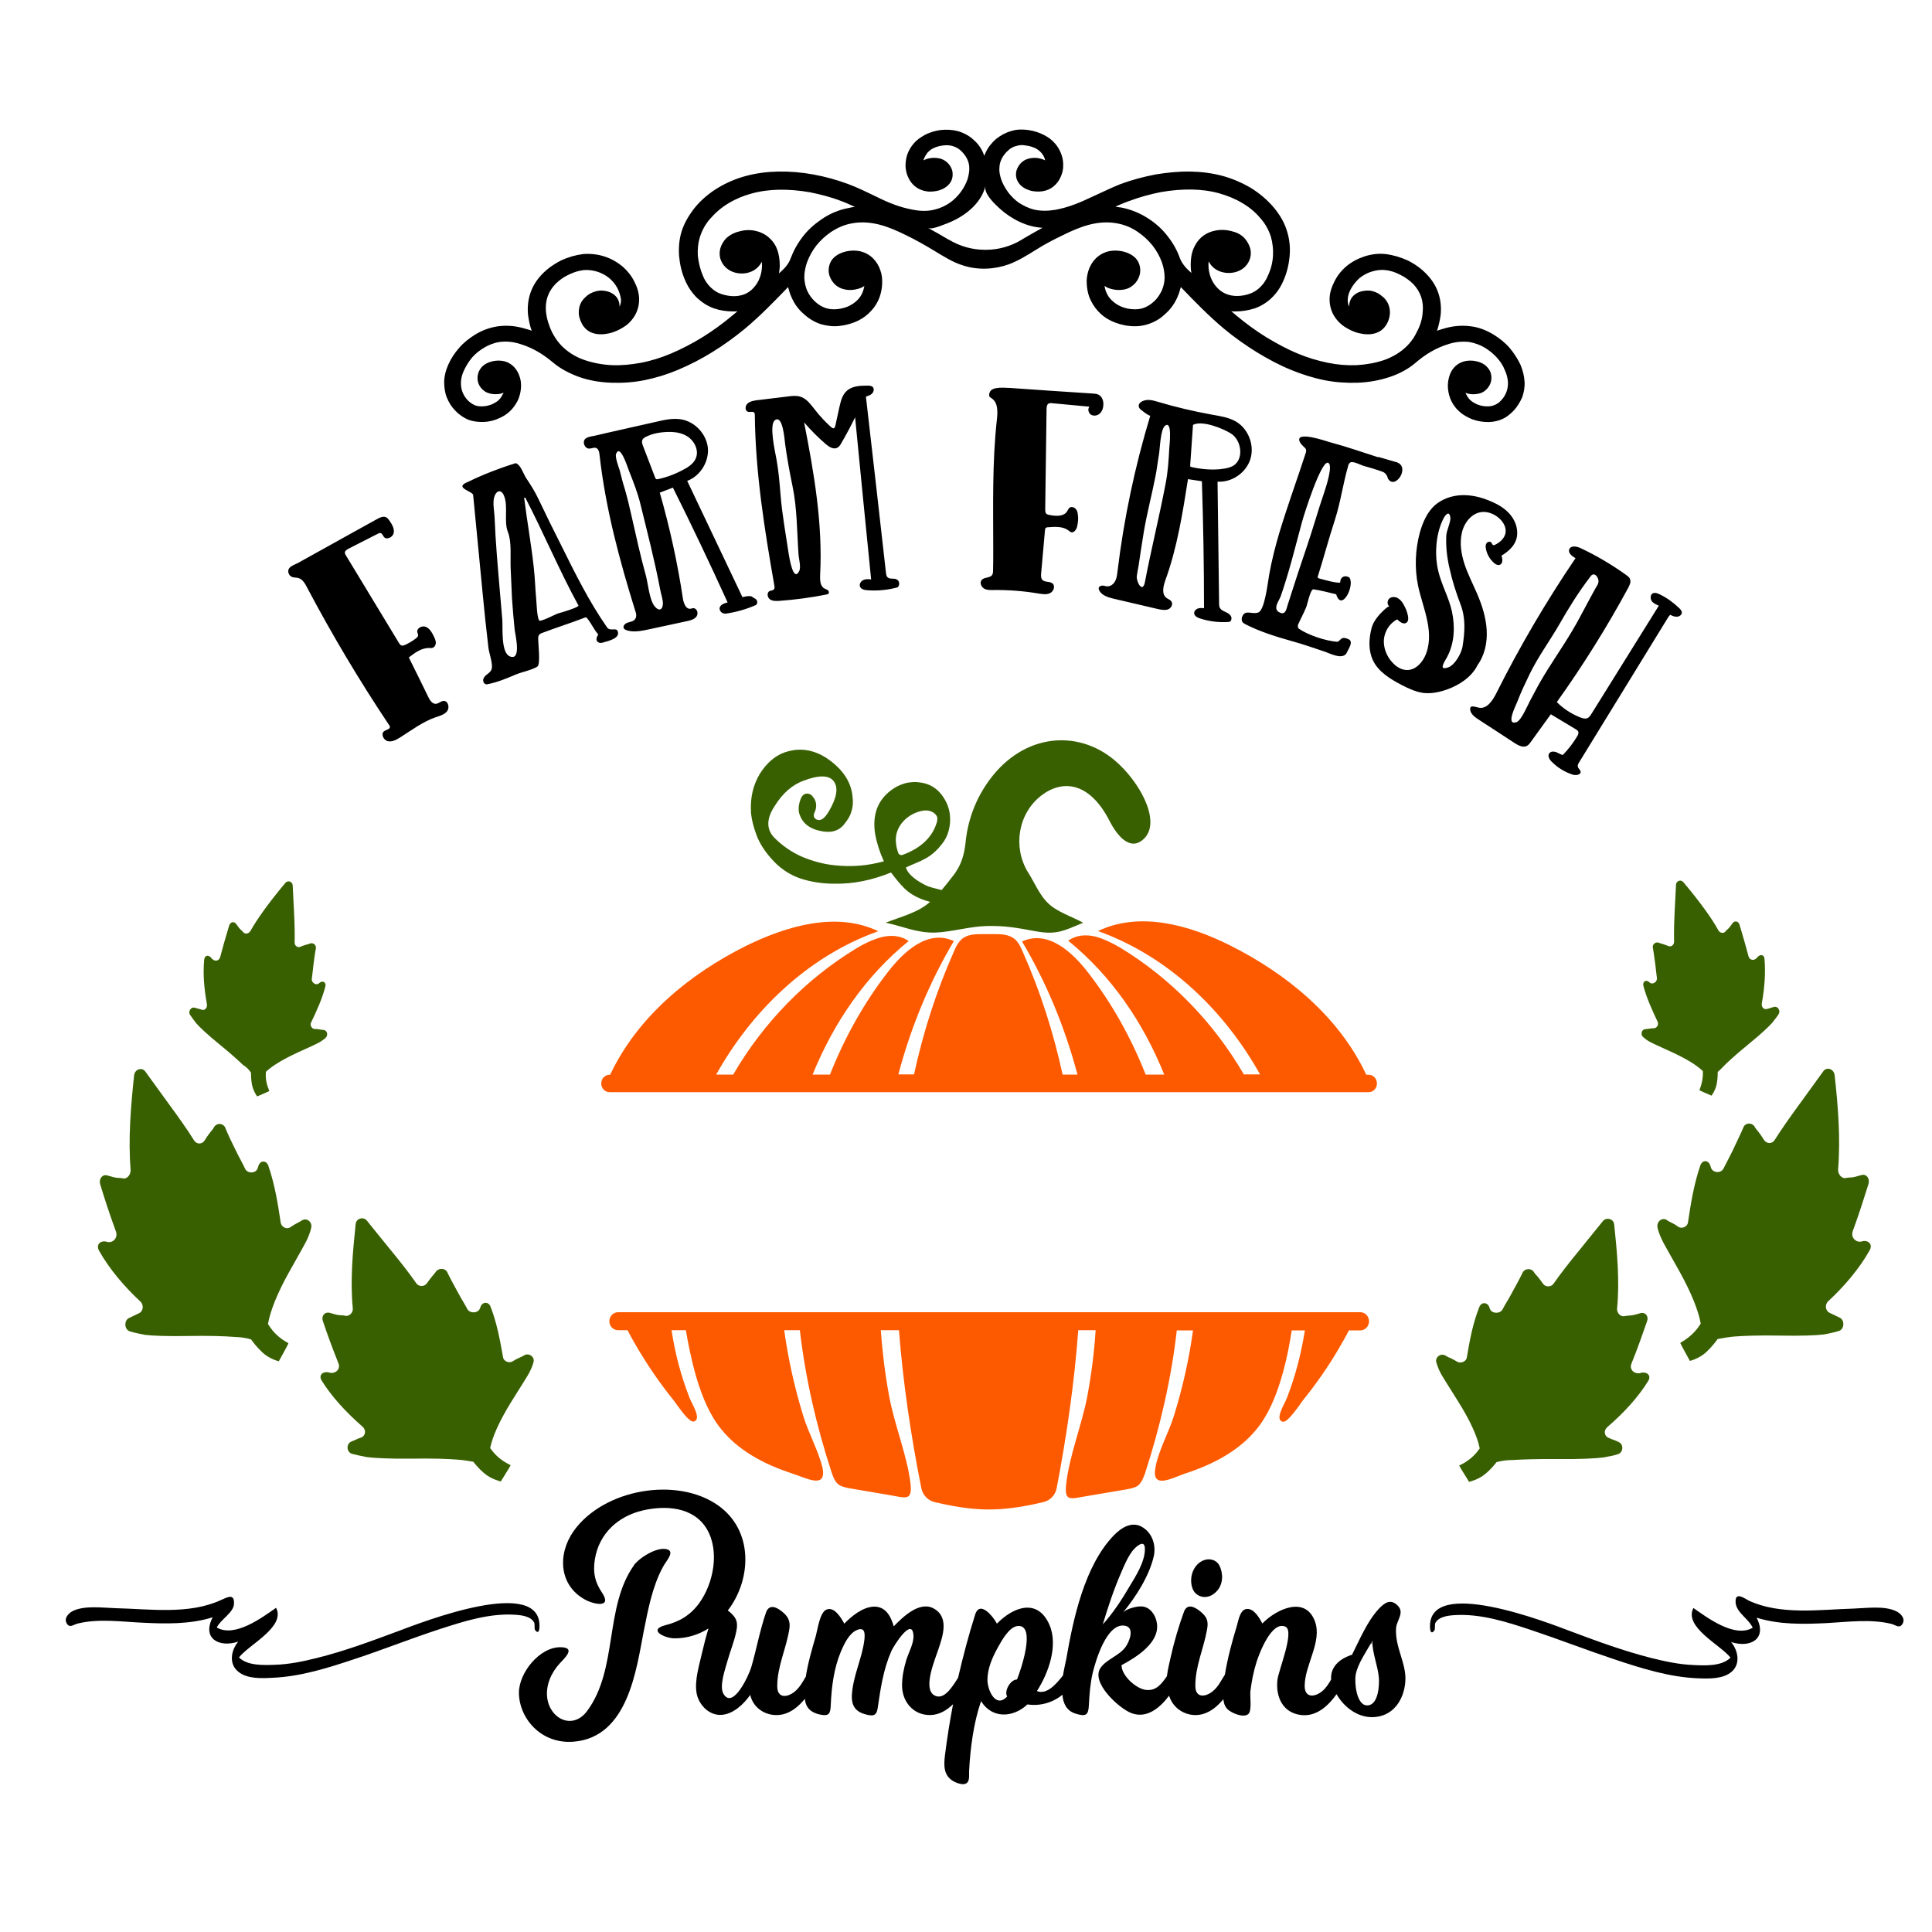 <?xml version="1.0" encoding="utf-8"?>
<!-- Generator: Adobe Illustrator 19.1.0, SVG Export Plug-In . SVG Version: 6.00 Build 0)  -->
<svg version="1.1" id="Layer_1" xmlns="http://www.w3.org/2000/svg" xmlns:xlink="http://www.w3.org/1999/xlink" x="0px" y="0px"
	 width="1000px" height="1000px" viewBox="0 0 1000 1000" style="enable-background:new 0 0 1000 1000;" xml:space="preserve">
<style type="text/css">
	.st0{fill:#386000;}
	.st1{fill:#FD5A00;}
</style>
<g>
	<path d="M149.9,297.7c-0.6-0.8-0.9-1.9-0.6-2.8c0.5-1.8,3.4-2.7,4.9-3.5c4.6-2.5,9.1-5.1,13.7-7.6c9.1-5.1,18.2-10.1,27.4-15.2
		c1.4-0.8,3-1.5,4.5-0.9c0.8,0.4,1.3,1.1,1.8,1.8c1.3,1.9,2.6,4.1,2.2,6.3s-3.6,3.9-5.1,2.1c-0.6-0.7-0.9-1.9-1.8-2
		c-0.4-0.1-0.8,0.1-1.2,0.3c-5.1,2.6-10.2,5.2-15.3,7.8c-0.9,0.5-1.9,1.1-1.9,2.1c0,0.5,0.3,0.9,0.5,1.3
		c9.2,15.1,18.3,30.3,27.5,45.4c0.3,0.5,0.7,1.1,1.3,1.3c0.6,0.2,1.3-0.1,1.9-0.3c1.9-0.9,3.8-2,5.5-3.3c0.5-0.4,1.1-0.9,1.2-1.5
		c0.1-0.6-0.3-1.2-0.4-1.8c-0.4-2.1,2.5-3.6,4.5-2.7s3.1,2.9,4,4.8c0.5,1,1,2.1,1.1,3.3c0,1.1-0.6,2.4-1.7,2.7
		c-0.5,0.2-1.1,0.1-1.7,0.1c-4-0.1-7.5,2.5-10.6,4.9c3.4,6.8,6.8,13.7,10.1,20.5c0.8,1.7,2.1,3.6,3.9,3.5c1.5-0.1,2.6-1.5,4.1-1.5
		c2.3,0,3.1,3.4,1.8,5.2c-1.3,1.8-3.7,2.5-5.9,3.2c-6.7,2.3-12.5,6.7-18.5,10.5c-2,1.2-4.2,2.5-6.5,1.9c-2.2-0.6-3.6-3.9-1.7-5.2
		c1.1-0.7,3.1-1,2.9-2.3c0-0.3-0.2-0.5-0.4-0.8c-15.3-22.9-29.5-46.7-42.4-71.1c-1.1-2.2-2.5-4.6-4.9-5.1c-1-0.2-2.1-0.1-3-0.5
		C150.7,298.4,150.2,298.1,149.9,297.7z M319.7,326.7c1.5,3.8-5.1,5.1-7.7,5.9c-0.5,0.2-1.3,0.2-1.8,0.1c-1.6-0.6-1.8-1.9-1-3.5
		c0.3-0.3,0.4-0.6,0.4-0.9c-2.2-2.4-3.5-5.7-5.8-8.4c-0.1-0.3-0.6-0.4-0.9-0.3c-7.5,2.9-15.2,5.3-22.8,8.2c-0.8,0.3-1.3,1-1.5,1.8
		c-0.3,2.3,1.5,14.7-0.6,15.5c-3.2,1.9-7.6,2.6-11.2,4.1c-4.9,2.1-9.5,4-14.7,5c-1.4,0.1-2.1-1.1-2-2.4c0.6-2.8,3.7-3,4.4-5.6
		c0.7-2.6-1.4-8.3-1.7-11c-1.1-9.1-2-18.1-2.9-27.2c-1.7-17.3-3.3-34.6-5-51.8c-0.3-2-10.4-3.8-2.6-6.8c7.7-3.8,16.1-7,24.3-9.6
		c0.3-0.1,0.6,0.1,1,0.2c2.1,1.3,3.4,5.4,4.7,7.4c2.4,3.6,4.7,7.2,6.5,11.1c3.8,8,7.7,15.9,11.7,23.8c7.2,14.5,14.4,29.1,23.7,42.4
		C315.7,327,318.9,324.6,319.7,326.7C319.9,327.4,319.4,326.1,319.7,326.7z M262.9,275.4c-2.3-5.8,0.4-13.6-2.2-19.2
		c-1.5-3.2-4-2.1-4.9,1.1c-0.9,3.1,0.1,7.5,0.2,10.6c0.5,13,1.7,26,2.8,39c0.4,4.6,0.8,9.3,1.2,13.9c0.3,4-0.8,16.9,3.8,18.9
		c6.3,2.7,2.9-11.1,2.6-13.7c-0.6-5.5-1-10.9-1.4-16.4c-0.3-5.3-0.4-10.6-0.7-15.9C264.1,288.2,264.9,280.5,262.9,275.4
		C262.4,274,263.4,276.7,262.9,275.4z M299.4,313.4c-10-18.3-17.9-37.3-27.5-55.8c-0.3,0-0.5,0-0.6,0.1c1.5,12.1,3.7,24.1,5,36.2
		c0.6,5.2,0.7,10.4,1.2,15.6c0.2,1.5,0.4,12.5,2.1,11.8c3.2-0.7,6.5-2.8,9.6-3.9C290.3,317.2,300,314.2,299.4,313.4
		C298.3,311.5,299.7,313.8,299.4,313.4z M390.9,309.9c0.9,0.5,1.3,1.6,0.9,2.5c-0.1,0.4-0.3,0.6-0.4,0.7c-5,2.2-10.2,3.7-15.6,4.5
		c-1.5,0.2-3-0.7-3.3-2.2c-0.4-2.1,2.1-3.1,4.1-3.6c-9.1-20-18.5-39.8-28.3-59.4c-4.1,1.6-2.6,1-6.8,2.6c5.2,18.1,9.2,36.4,12,55
		c0.4,2.3,1.5,5.3,3.8,5.1c0.9-0.1,1.7-0.7,2.7,0.1c1.2,0.9,1.3,2.7,0.5,3.9c-1.1,1.5-3.1,2-4.9,2.4c-6.5,1.4-13,2.8-19.5,4.2
		c-3.8,0.8-7.8,1.7-11.5,0.6c-0.6-0.2-1.3-0.5-1.7-1c-0.7-1.2,0.6-2.6,1.9-3c1.7-0.6,3.8-0.6,4.4-2.9c0.2-0.9,0.1-1.8-0.2-2.6
		c-8.3-26.6-15.6-53.7-18.7-81.5c-0.1-1.3-0.5-2.9-1.7-3.4c-1.1-0.5-2.4,0.3-3.6,0.3c-2.5,0-3.8-3.7-1.9-5.2c1.2-1,3.5-1.2,4.9-1.5
		c2-0.5,4-0.9,6-1.4c8.6-1.9,17.1-3.9,25.7-5.8c4.3-1,8.7-2,13.1-1.2c7.1,1.3,12.9,7.7,13.6,14.8c0.6,7.2-4,14.5-10.7,17l28.6,60.2
		c1.6-0.4,3.2-0.8,4.7-0.4C389.5,309.1,390.2,309.5,390.9,309.9z M331.5,261c-1.4-5.8-3.7-11.7-5.9-17.2c-0.9-2.3-4.6-14.2-6.7-8.9
		c-0.7,1.7,1.4,7,1.9,8.7c0.8,3.2,1.6,6.4,2.6,9.5c1.3,4.5,2.4,9.1,3.4,13.6c2.4,10.5,4.6,20.8,7.5,31.2c1.1,4,1.8,12.5,4.5,15.9
		c2.4,2.9,4.2,1.7,4.3-1.2c0.1-2.3-1-5.2-1.4-7.5C338.9,290.3,335.1,275.7,331.5,261C330.8,258,332.3,264.1,331.5,261z M355.3,242.2
		c-0.4,0.3-0.8,0.5-1.2,0.8c2.4-1.5,5-3.1,6.1-5.9c1.7-4.2-0.9-9.1-4.7-11.4s-8.6-2.4-13.1-1.9c-2.4,0.3-4.8,0.8-7,1.8
		c-2.6,1.1-3.8,2-2.7,4.9c2.1,5.6,4.3,11.1,6.4,16.7c0.1,0.3,0.3,0.7,0.6,0.8c0.3,0.1,0.6,0.1,0.9,0
		C345.8,246.9,350.7,244.9,355.3,242.2z M464.8,303.8c-0.1,0.1-0.1,0.1-0.2,0.2c-5.1,1.4-10.4,1.9-15.7,1.5c-1.5-0.1-3.3-0.5-3.8-2
		c-0.4-1.3,0.5-2.7,1.8-3.3s2.7-0.4,4-0.3c-2.8-28-5.6-55.9-8.3-83.9c-2.2,4.5-4.6,9-7.1,13.3c-0.6,1.1-1.3,2.2-2.5,2.6
		c-1.8,0.7-3.8-0.6-5.3-1.8c-4.1-3.5-8-7.4-11.5-11.5c5.1,26,9.7,52.4,8.3,78.9c-0.1,2.6-0.1,5.8,2.2,7.1c0.6,0.3,1.3,0.5,1.8,0.9
		c0.5,0.4,0.8,1.3,0.3,1.8c-0.2,0.2-0.6,0.3-0.9,0.4c-8.1,1.6-16.2,2.7-24.4,3.3c-1.7,0.1-3.6,0.2-5-0.8c-1.4-1-1.7-3.6-0.1-4.3
		c0.7-0.3,1.7-0.2,2.2-0.9c0.4-0.5,0.3-1.2,0.2-1.9c-5.1-29.1-9.8-58.5-10.1-88.1c0-0.5,0-1-0.3-1.4c-0.7-0.8-2-0.2-3-0.4
		c-2-0.4-1.7-3-0.7-4.1c1.5-1.6,4.3-1.9,6.4-2.1c4.9-0.6,9.9-1.2,14.8-1.8c2.1-0.3,4.3-0.5,6.3,0.1c3.4,1,5.5,4.2,7.7,6.9
		c2.5,3.2,5.3,6.2,8.3,8.9c0.4,0.3,0.8,0.6,1.2,0.6c0.6-0.1,0.9-0.9,1-1.5c0.7-3.2,1.4-6.4,2.1-9.6c0.7-3,1.4-6.1,3.7-8.2
		c2.7-2.6,6.9-2.8,10.6-2.8c1.1,0,2.3,0,3,0.8c0.8,0.9,0.4,2.4-0.4,3.3c-0.9,0.9-2.1,1.2-3.2,1.6c3.5,30.5,7,61,10.4,91.4
		c0.1,0.7,0.2,1.5,0.7,2c1.1,1.3,3.3,0.4,4.8,1.2C465.6,300.6,465.8,302.7,464.8,303.8z M410.2,251.6c-1.5-7.2-2.8-14.4-3.8-21.6
		c-0.3-2.3-1.2-15.6-5.3-12.5c-3.2,2.3,0.2,16.8,0.8,20.2c1.1,6.1,1.6,12.2,2.1,18.3c0.8,10.2,2.7,20.3,4.2,30.5
		c0.3,1.9,2.4,15.3,5.5,9c1-2-0.3-6.6-0.4-8.7C412.5,275.3,412.6,263,410.2,251.6C409,245.8,411.5,257.5,410.2,251.6z"/>
	<path d="M512,204.1c0.1-0.7,0.4-1.5,0.9-2c0.7-0.7,1.7-1,2.7-1.2c2.4-0.4,4.8-0.2,7.2-0.1c14.3,1,28.6,2,42.9,2.9
		c1,0.1,2,0.1,2.9,0.6c1.8,0.9,2.6,3.1,2.5,5.1c0,1.7-0.6,3.4-1.7,4.5c-1.2,1.2-3.1,1.6-4.6,0.8c-1.4-0.8-2-3-0.9-4.2
		c-6.4-0.6-12.8-1.2-19.3-1.8c-0.7-0.1-1.5-0.1-2,0.3c-0.8,0.5-0.8,1.6-0.9,2.5c-0.2,17.4-0.5,34.7-0.7,52.1c0,0.7,0,1.5,0.4,2.1
		c0.5,0.6,1.3,0.8,2.1,0.9c3.1,0.6,7.1,0.8,8.8-1.9c0.4-0.6,0.7-1.4,1.3-1.9c0.9-0.7,2.3-0.3,3.1,0.5s1.1,2,1.2,3.1
		c0.3,2.1,0.1,4.1-0.4,6.2c-0.4,1.5-1.5,3.2-3,2.9c-0.5-0.1-0.9-0.5-1.4-0.9c-2.9-2.2-6.9-2-10.6-1.7c-0.5,0-1.1,0.1-1.4,0.6
		c-0.1,0.2-0.2,0.5-0.2,0.7c-0.7,7.5-1.3,15-2,22.5c-0.1,1.2-0.2,2.6,0.7,3.5c1.3,1.3,3.8,0.6,5.2,1.8c1.5,1.3,0.6,4.1-1.3,5
		c-1.8,0.9-4,0.5-6,0.2c-7.7-1.3-15.4-1.9-23.2-1.8c-1.7,0-3.6,0.1-5-0.8c-1.5-0.9-2.3-3.1-1.2-4.4c1.4-1.6,4.4-0.9,5.5-2.7
		c0.3-0.6,0.4-1.3,0.4-1.9c0.1-3.6,0.1-7.3,0.1-10.9c0-22.6-0.6-45.2,1.9-67.7c0.4-3.8,0.6-8.3-2.4-10.6c-0.5-0.4-1.1-0.7-1.6-1.2
		C512.1,205,512,204.5,512,204.1z M637.2,321.1c0,0-0.5,0.7-0.9,0.8c-5.1,0.4-10.3-0.2-15.2-1.8c-1.3-0.4-2.8-1.2-3-2.6
		c-0.1-1.1,0.8-2.1,1.8-2.5c1-0.4,2.2-0.3,3.3-0.2c0-21.9-0.4-43.8-1.1-65.7c-2.4-0.4-4.8-0.7-7.2-1.1c-2.8,17.7-5.6,35.5-11.7,52.3
		c-1.1,3.1-2.1,7.2,0.6,9.2c0.8,0.6,1.9,0.9,2.5,1.8c1,1.4-0.1,3.5-1.7,4.1s-3.4,0.2-5-0.1c-7.6-1.8-15.1-3.5-22.7-5.3
		c-3-0.7-6.4-1.6-7.9-4.3c-0.2-0.4-0.4-0.9-0.3-1.4c0.2-0.8,1.1-1.2,2-1.2c0.8,0,1.6,0.4,2.5,0.4c1.7,0,3.2-1.2,4-2.7
		c0.8-1.5,1-3.3,1.2-4.9c3.3-27.4,9-54.4,17-80.8c-0.2,0.6-5.3-3.1-5.7-3.9c-1.3-2.7,2-4.1,4.3-4.2c1.8-0.1,3.6,0.5,5.4,1
		c9.1,2.7,18.4,4.9,27.8,6.6c4.4,0.8,8.9,1.4,12.7,3.7c6.3,3.8,9.5,12.2,7.3,19.3s-9.6,12.2-17,11.7c0.3,21,0.5,41.9,0.8,62.9
		c0,0.8,0,1.7,0.4,2.4c0.8,1.5,2.6,1.9,4,2.7C636.8,318.1,637.9,319.4,637.2,321.1z M603.4,249.9c1.1-5.7,1.5-11.8,1.8-17.6
		c0.1-2,1.7-14.7-2.1-12c-2.5,1.8-2.7,11.9-3.2,14.8c-0.7,4-1.1,7.9-1.9,11.8c-1.9,9.6-4.4,19-6,28.6c-1,5.8-1.8,11.7-2.7,17.5
		c-0.3,1.7-0.7,3.5-0.9,5.2c-0.3,2.8,2.8,8.8,4.1,3.6C595.8,284.5,600.1,267.3,603.4,249.9C604,246.9,602.8,253,603.4,249.9z
		 M632.9,242.7c2-0.4,2.6-0.4,4.1-1c7.3-2.7,5.9-13.9,0-17.4c-4-2.5-14.7-6.9-19.5-4.4c-0.6,7.6-0.9,13.9-1.5,21.4
		c0.3,0.2,0.4,0.4,0.5,0.4C621.8,242.9,627.4,243.4,632.9,242.7C634.9,242.3,627.4,243.4,632.9,242.7z M697.6,336.8
		c-0.3,0.5-0.5,1.1-0.9,1.7c-2.5,2.8-8.1-0.2-11-1.2c-5.7-1.9-11.3-3.9-17.2-5.5c-8.2-2.3-16.5-4.9-24.1-8.8
		c-1.4-0.8-1.9-1.5-1.6-3.4c1.5-4.6,5.2-1.3,8.5-2.6c3.4-1.2,5-16.3,5.6-19.4c1.3-7.4,3.2-14.8,5.3-21.9
		c4.2-13.9,9.2-27.6,13.7-41.4c0.5-2-0.1-2-1.6-3.6c-0.4-0.3-1.1-1.3-1.4-1.7c-3.4-6.6,13.7-0.6,15.5-0.1c8.3,2.2,16.6,5.1,24.7,7.7
		c0.2-0.1,0.5,0,0.6,0c2.8,0.8,5.5,1.6,8.3,2.4c9,1.8-0.1,15.4-3.7,8.5c0-0.3-0.2-0.7-0.3-1c-0.8-1.5-1.5-2-2.6-2.4
		c-3.3-1.2-6.6-2.1-10-3.1c-1.5-0.5-4.8-2.3-6.4-1.7c0,0-1.2,0.8-1.2,1.9c-2.7,9.3-3.9,18.7-6.9,28c-3.2,9.8-5.8,19.7-8.9,29.5
		c-0.1,0.3,0.4,0.6,0.7,0.7c3.4,0.8,7.4,2.2,10.9,2.2c0.1-0.4,0.2-0.7,0.2-1.2c0.6-2.4,3.1-2.6,4.7-1.4c2.8,4.2-4.1,17.9-6.9,8.6
		c-3.8-0.9-7.8-2-11.9-2.6c-1.6,0.5-3,7.9-3.7,9.5c-1.3,3.1-2.9,6-4.2,9c0.3-0.5-0.6,0.9,0.6,2c4.9,3.3,13.9,6.3,19.9,6.7
		c1.4-0.6,1.9-2.5,4.1-1.9c0.7,0.2,1.3,0.3,2.2,0.9C699.9,332.6,698.8,334.5,697.6,336.8C697.3,337.3,698.8,334.5,697.6,336.8z
		 M687.7,239.7c-3.4-3.1-13,27.3-13.9,30.9c-3.4,12.6-6.6,25.7-10.9,38c-0.9,2.5-4.5,6.7-0.4,8.5c2.9,1.3,3.3-1.8,4-4
		c1.7-5.3,3.4-10.6,5.1-15.8c3-9.1,6.2-18.2,9-27.4c1.5-5.1,3.2-10.2,4.9-15.3C686.5,251.6,689.8,241.3,687.7,239.7z M764.5,344.8
		c-3.1,5.8-9.1,9.7-15.3,12c-3.9,1.4-8.1,2.3-12.2,1.9c-4.1-0.5-7.9-2.3-11.6-4.2c-5.9-3.1-12-6.8-14.8-12.8
		c-2.4-5.1-2.1-11.1-0.7-16.5c0.6-2.4,2-4.6,3.6-6.5c0.5-0.7,4.9-5.3,5.7-4.8c-1.3-0.8-1.3-3-0.1-4.1c1.2-1,3.1-1,4.4-0.2
		c1.4,0.8,2.4,2.1,3.1,3.5c1,1.7,1.7,3.5,2.1,5.4c0.3,1.3,0.4,3-0.7,3.8c-1.5,1.1-3.5-0.4-4.8-1.7c-3.9,1.9-6.5,6.1-6.9,10.4
		c-0.3,4.3,1.4,8.7,4.4,11.9c1.9,2.1,4.6,3.9,7.5,3.9c4,0.1,7.3-3.1,9.1-6.6c2.9-5.7,2.8-12.4,1.5-18.6c-1.2-6.2-3.5-12.2-4.8-18.4
		c-1.9-9.2-1.5-18.9,1-27.9c1.5-5.1,3.7-10.2,7.7-13.8c3.8-3.3,8.8-5,13.8-5.2c5-0.2,10,1,14.7,3c4.2,1.7,8.3,4.1,11,7.7
		c2.8,3.6,4,8.6,2.4,12.8c-1.3,3.4-4.3,5.9-7.4,7.8c0.5,1.7,0.8,4-0.8,4.7c-1.1,0.5-2.3-0.2-3.2-1c-2.1-1.9-3.6-4.5-4.1-7.3
		c-0.2-1-0.2-2,0.3-2.8c0.5-0.8,1.9-1.1,2.5-0.4c0.3,0.4,0.4,1,0.9,1.3c0.4,0.2,0.8,0,1.2-0.2c2.6-1.3,4.9-3.5,5.3-6.3
		c0.4-3.1-1.6-6-4-7.9c-2.3-1.8-5.2-2.9-8.1-2.7c-5.3,0.4-9.3,5.4-10.5,10.6c-1.3,5.4-0.4,11.1,1.3,16.3s4.3,10.2,6.5,15.3
		c2.6,6,4.6,12.3,5,18.8s-1,13.2-4.9,18.5C764.7,344.4,764.6,344.6,764.5,344.8z M757,334.7c1.2-7.5,1.7-14.7-1-21.8
		c-2.3-6-4.3-12.2-5.7-18.6c-1.3-5.5-2-11.3-1.7-17c0.1-2.8,2.4-7.1,2.1-9.5c-0.6-4-2.9-1.1-4.1,1.7c-3.5,7.6-4.1,17.8-2.2,25.9
		c1.7,7.3,5.5,13.8,7.1,21c1.7,7.9,1.4,16.4-2.5,23.7c-1.4,2.6-4.7,7.2,0.7,5.3C753.1,344.1,756.4,338.2,757,334.7
		C757.9,329.2,756.1,340.3,757,334.7z M863.2,319.9c-15.3,24.9-30.5,49.7-45.8,74.6c-0.5,0.7-0.9,1.6-0.7,2.4
		c0.2,0.9,1.2,1.5,1.4,2.4c0.3,1.8-2.5,2.2-4.2,1.6c-4-1.3-7.6-3.5-10.6-6.5c-1.3-1.2-2.5-3.2-1.3-4.6c0.8-1,2.3-0.9,3.5-0.5
		c1.2,0.5,2.2,1.2,3.4,1.5c2.8-2.9,5.3-6.1,7.4-9.6c0.5-0.8,0.9-1.7,0.6-2.5c-0.2-0.6-0.8-0.9-1.4-1.3c-4.3-2.6-8.5-5.1-12.8-7.7
		c-3.4,4.7-6.8,9.4-10.2,14.1c-0.7,1-1.4,2-2.5,2.4c-1.9,0.8-4.1-0.4-5.9-1.5c-6.2-4.1-12.4-8.1-18.7-12.2c-1.7-1.1-4-2.7-4.4-4.9
		c-0.5-3.2,2.6-1.6,4.5-1.3c4.1,0.8,7-3.6,8.9-7.3c12.1-24.2,25.9-47.7,41.1-70.1c-1.9-1-4.1-2.8-3.2-4.7c0.9-2,3.8-1.4,5.8-0.5
		c8.3,3.9,16.2,8.6,23.6,13.9c0.8,0.6,1.7,1.2,2,2.2c0.6,1.4-0.2,3-0.9,4.4c-11.1,20.5-23.5,40.3-37,59.2c3.5,3.5,7.7,6.2,12.3,8
		c1.1,0.4,2.5,0.8,3.6,0.3c0.8-0.4,1.4-1.2,1.9-2c11.7-18.7,23.3-37.5,35-56.2c-1.3-0.6-2.8-1.2-3.6-2.3s-0.9-3.1,0.2-3.9
		c1.1-0.8,2.7-0.3,4,0.4c3.7,1.8,7.1,4.3,10.1,7.2c0.5,0.5,1.1,1.2,1.2,1.9c0.2,1.3-1.1,2.3-2.4,2.4s-2.5-0.4-3.6-1
		C863.9,318.8,863.5,319.4,863.2,319.9z M813.6,326.8c3.2-5.3,6-10.9,9-16.4c1-1.8,2-3.7,3-5.5c1-1.8,2.4-3.3,1.5-5.5
		c-1-2.4-2.8-2.9-4.1-0.7c-5.9,7.7-11,15.9-15.8,24.3c-5,8.7-11.1,16.9-15.5,26c-2.2,4.6-4.5,9.3-6.3,14.1
		c-0.7,1.9-6.3,12.6-0.5,10.7c2.7-0.9,6.2-9.8,7.6-12.1c1.6-2.9,3-5.8,4.7-8.7C802.3,344.1,808.3,335.7,813.6,326.8
		C814.6,325.2,812.7,328.3,813.6,326.8z"/>
	<path class="st0" d="M576.9,393.5c-19.3-16.2-47.1-13.7-64.6,10c-7.5,10.1-11.5,21.4-12.6,33.2c-0.6,5.1-1.9,10.1-4.9,14.5
		c-0.4,0.8-0.9,1.3-1.5,2.1c-1.9,2.5-3.9,5-5.9,7.4c-3.2-0.8-6.6-1.7-7-1.9c-3.8-1.7-10.3-5.4-11.5-9.8c7.1-3.4,12.8-4.3,19-12.6
		c4.3-5.6,5.1-14.3,2.1-20.7c-3-6.4-7.7-10-13.9-10.7c-2.3-0.4-4.3-0.2-6.8,0.2c-2.3,0.6-4.7,1.5-6.9,3c-7.9,5.3-11.1,13.1-9.4,23.7
		c0.9,4.7,2.4,9.4,4.5,13.9c-8.3,2.3-16.5,3-25.2,2.1c-6-0.6-11.6-2.1-17.3-4.5c-5.4-2.4-10.3-5.8-14.5-10.1
		c-3.9-4.3-3.8-9.8,0.6-16.3c4.1-6.6,9.2-10.9,15-13c8.1-3,13.3-2.8,15.6,0.6c2.3,3.4,1.3,8.5-2.6,15.2c-2.4,4.1-4.5,5.4-6.6,4.3
		c-1.3-0.8-1.7-1.9-0.8-3.8c1.1-2.4,1.1-5.4-0.8-7.7c-0.2-0.2-0.4-0.4-0.4-0.6c-1-1-2.1-1.4-3.3-1.2c-1.1,0.2-1.9,1-2.4,1.9
		c-0.7,1.5-1.1,3-1.3,4.3c-0.2,1.7-0.2,3.2,0.4,4.7c1.5,4.3,4.9,7.1,10.3,8.3c5.4,1.3,9.6,0.4,12.6-3.2c1.9-2.3,3.4-4.7,3.9-6.9
		c0.8-2.4,0.9-4.9,0.6-7.3c-0.6-7.3-4.5-13.7-12-19.2c-5.3-3.9-11.1-5.8-17.1-5.3c-1.9,0.2-3.9,0.6-6,1.3
		c-4.9,1.7-9.3,5.4-12.9,11.1c-3.4,5.6-5,12.2-4.6,19.5v0.8c0.4,3.8,1.4,7.5,2.9,11.5c1.5,4.1,4.2,8.3,7.7,12.2
		c4.1,4.7,9,8.1,14.7,10.1c5.6,1.9,11.7,2.8,17.9,2.8c10,0.2,19.7-1.9,29.3-5.8c2.1,2.8,4.3,5.6,6.8,8.1c3.2,3.2,7.7,5.6,13.4,7.1
		c-6.2,5.6-15.2,7.7-23,10.8c8.6,1.7,16,5.4,25.9,5.1c8.5-0.4,17.8-3.2,26.5-3.4c9.4-0.2,15.4,0.9,24.6,2.6
		c11.1,2.1,14.6,0.2,25.2-4.3c-5.4-3-13.5-5.6-18-10c-4.3-3.9-7.1-10.7-10.3-15.8c-0.2-0.2-0.2-0.4-0.4-0.6c-7.7-13-4.9-30,6.9-39.3
		c10.9-8.5,25-7.5,35.5,13c4.5,8.8,11.5,16.2,18.4,8.6C600.8,424.3,589.5,404.1,576.9,393.5z M467.1,442.5c-0.9,0.3-1.9-0.2-2.2-1.1
		c-0.5-1.5-1.1-3.4-1.2-5.8c-0.6-8.1,6.4-14.8,14.1-16c2.3-0.4,4.7,0.2,6.2,1.7c0.6,0.6,0.9,1.1,1.1,1.7c0.2,0.9,0,1.9-0.2,2.6
		C482.4,434.3,475.2,439.6,467.1,442.5z"/>
	<path class="st0" d="M236.8,755.5c-5-0.4-13-0.7-24.1-0.5c-11.1,0.1-18.7-0.3-22.8-0.8c-3-0.6-5.5-1.1-7.7-1.7
		c-2.9-0.9-3.1-5.2-0.4-6.3c0.8-0.4,1.7-0.7,2.5-1.1c0.8-0.4,1.6-0.7,2.5-1c2.4-0.8,2.9-3.8,0.9-5.6c-8.8-7.7-16-15.6-21.2-23.9
		c-1.8-2.9,0.7-5,3.9-4.2c0.1,0,0.1,0,0.2,0.1c3,0.7,5.8-1.8,4.6-4.8c-3.3-8.2-6.1-16-8.1-22c-0.9-2.7,1.1-4.8,3.5-4.2
		c1.3,0.4,1.9,0.5,3.2,0.9c1.7,0.5,3.6,0.3,4.8,0.6c2.2,0.6,4.3-1.7,4-3.9c-1.4-14.4,0-29.2,1.5-43.6c0.3-2.9,4-3.9,5.8-1.7
		c3,3.7,7.3,9.1,12.3,15.2c5.1,6.2,9.8,12.2,13.4,17.4c1.4,1.7,4,1.6,5.3-0.1c0.8-1.1,1.7-2.4,2.8-3.7c0.7-0.8,1.5-1.7,2.1-2.6
		c1.6-1.9,4.8-1.5,5.7,0.5c1.5,3.2,3.6,6.9,5.7,10.8c1.6,3,3.4,5.8,4.6,8.1c1.2,2.6,5.9,2.5,6.7-0.4c0-0.1,0-0.1,0.1-0.2
		c0.8-3.1,4.2-3.3,5.3-0.5c3.3,8.5,4.9,17.3,6.5,26.3c0.3,2,3.2,3.2,5,2c0.9-0.6,1.8-1.1,2.9-1.6c1.1-0.5,2.3-1,3.2-1.6
		c2.3-1.2,5.2,0.8,4.7,3.4c-0.3,1.4-1,3.2-1.9,5c-1.3,2.7-4.7,7.7-9.5,15.5c-6.2,10-9.9,18.2-11.1,24.2c0.2,0.2,0.4,0.5,0.6,0.8
		c2.3,3.2,5.4,5.7,8.9,7.5c0.5,0.2,0.8,0.5,1.1,0.6c-0.2,0.6-5.1,8.4-5.1,8.4s-4.9-1.1-8.5-4.2c-3-2.5-5.2-5.3-5.7-6
		C242.6,756.2,239.8,755.7,236.8,755.5z M130,693.3c0.5,0.8,2.8,3.9,5.8,6.7c3.6,3.4,8.5,4.6,8.5,4.6s4.8-8.6,5-9.3
		c-0.2-0.2-0.6-0.4-1.1-0.7c-3.5-2-6.6-4.8-8.9-8.4c-0.2-0.3-0.4-0.6-0.6-0.9c1.2-6.8,4.8-15.9,11-27c4.8-8.7,8.2-14.3,9.5-17.3
		c0.9-2,1.6-4.1,1.9-5.6c0.6-2.9-2.3-5.2-4.7-3.8c-0.9,0.6-2,1.2-3.2,1.8c-1.1,0.6-2,1.2-2.9,1.8c-1.8,1.3-4.6,0-5-2.3
		c-1.5-10.1-3.1-19.9-6.4-29.5c-1.1-3.1-4.5-2.9-5.3,0.6c0,0.1,0,0.2-0.1,0.3c-0.7,3.2-5.5,3.4-6.7,0.5c-1.2-2.6-3-5.7-4.6-9
		c-2.1-4.3-4.2-8.5-5.6-12.1c-1-2.3-4.1-2.7-5.7-0.5c-0.5,1-1.3,2-2.1,2.9c-1.1,1.4-2.1,2.9-2.9,4.2c-1.3,2-3.9,2.1-5.3,0.2
		c-3.6-5.8-8.3-12.4-13.3-19.2c-4.9-6.7-9.1-12.6-12.1-16.7c-1.7-2.4-5.5-1.2-5.8,2.1c-1.7,16.1-3.1,32.7-1.8,48.7
		c0.2,2.5-1.8,5.1-4.1,4.5c-1.2-0.3-3.1-0.1-4.8-0.6c-1.3-0.4-1.9-0.5-3.2-0.9c-2.5-0.7-4.5,1.7-3.6,4.7c2,6.7,4.8,15.3,8.1,24.3
		c1.2,3.3-1.6,6.2-4.6,5.4c-0.1,0-0.1,0-0.2-0.1c-3.2-0.8-5.7,1.5-3.9,4.7c5.3,9.5,13.4,18.9,21.3,26.2c2,1.9,1.6,5.2-0.8,6.2
		c-0.8,0.4-1.6,0.8-2.5,1.2c-0.8,0.4-1.6,0.8-2.5,1.2c-2.7,1.2-2.5,6,0.4,6.9c2.2,0.7,4.7,1.2,7.7,1.8c4,0.5,11.7,0.8,22.7,0.6
		s19,0.1,24,0.5C125,692.1,127.8,692.6,130,693.3z M129.9,555.2c0,0.6,0,3.3,0.5,6.1c0.6,3.4,2.7,6.2,2.7,6.2s5.9-2.5,6.3-2.8
		c0-0.2-0.2-0.5-0.3-0.8c-1.1-2.6-1.7-5.5-1.5-8.4c0-0.3,0-0.5,0-0.7c3.2-3.1,8.7-6.4,16.2-9.9c5.9-2.7,9.8-4.4,11.7-5.5
		c1.2-0.7,2.4-1.6,3.1-2.3c1.4-1.4,0.7-3.8-1.1-4c-0.7,0-1.6-0.2-2.4-0.3c-0.8-0.2-1.6-0.2-2.3-0.2c-1.4-0.1-2.5-1.9-1.8-3.3
		c2.9-6.1,5.7-12.1,7.4-18.7c0.6-2.1-1.4-3.4-3.1-1.8c-0.1,0-0.1,0.1-0.1,0.1c-1.6,1.5-4.2-0.4-3.8-2.4c0.3-1.9,0.5-4.3,0.8-6.8
		c0.4-3.2,0.8-6.3,1.3-8.8c0.3-1.6-1.3-3.1-2.9-2.6c-0.6,0.3-1.4,0.5-2.2,0.7c-1.1,0.3-2.2,0.7-3,1.1c-1.4,0.5-2.8-0.5-2.9-2.1
		c0.1-4.6,0-10.1-0.3-15.8c-0.3-5.6-0.5-10.5-0.7-13.9c-0.1-2-2.5-2.9-3.8-1.3c-8.9,10.6-14.8,19-18.1,24.9
		c-0.8,1.4-2.8,1.8-3.7,0.6c-0.5-0.7-1.6-1.4-2.3-2.4c-0.5-0.7-0.8-1.1-1.4-1.9c-1-1.4-3-1.1-3.6,0.9c-1.3,4.4-3,10-4.6,16.2
		c-0.6,2.3-3.1,2.5-4.4,0.8c0-0.1-0.1-0.1-0.1-0.1c-1.4-1.9-3.5-1.8-3.8,0.7c-0.7,7.1-0.1,14.8,1.4,23.1c0.3,1.9-1.1,3.4-2.8,2.8
		c-0.6-0.2-1.1-0.4-1.7-0.5c-0.6-0.2-1.2-0.3-1.8-0.5c-1.9-0.6-3.6,1.9-2.4,3.7c0.9,1.4,2,2.8,3.3,4.5c1.9,2.1,5.8,5.8,11.7,10.6
		c5.9,4.8,10,8.5,12.5,10.9C127.8,552.4,129,553.9,129.9,555.2z"/>
	<path class="st0" d="M774.6,756.8c-0.5,0.7-2.7,3.5-5.7,6c-3.6,3.1-8.5,4.2-8.5,4.2s-4.9-7.8-5.1-8.4c0.2-0.2,0.6-0.4,1.1-0.6
		c3.5-1.8,6.6-4.3,8.9-7.5c0.2-0.3,0.4-0.6,0.6-0.8c-1.2-6.1-4.9-14.3-11.1-24.2c-4.8-7.8-8.2-12.8-9.5-15.5c-0.9-1.8-1.5-3.6-1.9-5
		c-0.6-2.6,2.3-4.7,4.7-3.4c0.9,0.6,2,1.1,3.2,1.6c1.1,0.5,2,1.1,2.9,1.6c1.8,1.1,4.6,0,5-2c1.5-9,3.1-17.8,6.5-26.3
		c1.1-2.8,4.5-2.6,5.3,0.5c0,0.1,0,0.1,0.1,0.2c0.7,2.9,5.5,3,6.7,0.4c1.2-2.4,3-5.1,4.6-8.1c2.1-3.9,4.2-7.6,5.7-10.8
		c1-2.1,4.2-2.5,5.7-0.5c0.5,0.9,1.3,1.7,2.1,2.6c1.1,1.3,2,2.6,2.8,3.7c1.2,1.7,3.9,1.8,5.3,0.1c3.6-5.2,8.3-11.2,13.4-17.4
		c5-6.1,9.2-11.5,12.3-15.2c1.7-2.1,5.5-1.2,5.8,1.7c1.5,14.4,2.9,29.2,1.5,43.6c-0.2,2.2,1.8,4.5,4,3.9c1.2-0.3,3.1-0.2,4.8-0.6
		c1.3-0.3,1.9-0.5,3.2-0.9c2.5-0.7,4.5,1.4,3.5,4.2c-2.1,6-4.8,13.9-8.1,22c-1.2,3,1.6,5.5,4.6,4.8c0.1,0,0.1,0,0.2-0.1
		c3.2-0.8,5.7,1.3,3.9,4.2c-5.2,8.4-12.4,16.3-21.2,23.9c-2,1.8-1.6,4.7,0.9,5.6c0.8,0.4,1.6,0.7,2.5,1s1.7,0.7,2.5,1.1
		c2.7,1.1,2.5,5.4-0.4,6.3c-2.2,0.7-4.7,1.2-7.7,1.7c-4,0.5-11.7,0.9-22.8,0.8c-11.1-0.1-19,0.2-24.1,0.5
		C779.6,755.7,776.8,756.2,774.6,756.8z M897.4,691.8c5-0.4,13-0.7,24-0.5c11,0.2,18.7-0.1,22.7-0.6c3-0.6,5.5-1.1,7.7-1.8
		c2.9-0.9,3.1-5.7,0.4-6.9c-0.8-0.4-1.6-0.8-2.5-1.2c-0.8-0.4-1.6-0.8-2.5-1.2c-2.4-1-2.9-4.3-0.8-6.2c7.9-7.3,16-16.7,21.3-26.2
		c1.8-3.2-0.7-5.5-3.9-4.7c-0.1,0-0.1,0-0.2,0.1c-3,0.7-5.8-2.1-4.6-5.4c3.3-9,6-17.6,8.1-24.3c0.9-3-1.1-5.4-3.6-4.7
		c-1.3,0.4-1.9,0.5-3.2,0.9c-1.7,0.5-3.6,0.3-4.8,0.6c-2.2,0.6-4.3-2-4.1-4.5c1.3-16,0-32.6-1.8-48.7c-0.4-3.3-4.1-4.4-5.8-2.1
		c-3,4.1-7.2,10-12.1,16.7c-5,6.8-9.7,13.5-13.3,19.2c-1.4,1.9-4,1.7-5.3-0.2c-0.8-1.2-1.7-2.7-2.9-4.2c-0.8-1-1.6-1.9-2.1-2.9
		c-1.6-2.2-4.8-1.8-5.7,0.5c-1.5,3.6-3.6,7.7-5.6,12.1c-1.6,3.3-3.3,6.4-4.6,9c-1.2,2.9-5.9,2.7-6.7-0.5c0-0.1,0-0.2-0.1-0.3
		c-0.8-3.5-4.2-3.7-5.3-0.6c-3.3,9.6-4.9,19.4-6.4,29.5c-0.3,2.3-3.2,3.5-5,2.3c-0.9-0.6-1.8-1.3-2.9-1.8c-1.1-0.6-2.3-1.1-3.2-1.8
		c-2.3-1.4-5.2,0.9-4.7,3.8c0.3,1.6,1,3.6,1.9,5.6c1.3,3,4.7,8.6,9.5,17.3c6.2,11.2,9.8,20.3,11,27c-0.2,0.2-0.4,0.5-0.6,0.9
		c-2.3,3.5-5.4,6.3-8.9,8.4c-0.5,0.3-0.9,0.5-1.1,0.7c0.2,0.7,5,9.3,5,9.3s4.9-1.2,8.5-4.6c3-2.8,5.3-5.9,5.8-6.7
		C891.6,692.6,894.4,692.1,897.4,691.8z M893.1,550.9c2.5-2.4,6.6-6.1,12.5-10.9c5.9-4.8,9.8-8.5,11.7-10.6c1.3-1.7,2.5-3.1,3.3-4.5
		c1.2-1.8-0.5-4.3-2.4-3.7c-0.6,0.2-1.2,0.3-1.8,0.5c-0.6,0.2-1.1,0.4-1.7,0.5c-1.6,0.6-3.1-0.9-2.8-2.8c1.5-8.3,2-16,1.4-23.1
		c-0.2-2.4-2.4-2.5-3.8-0.7c0,0.1-0.1,0.1-0.1,0.1c-1.3,1.7-3.8,1.5-4.4-0.8c-1.6-6.1-3.3-11.8-4.6-16.2c-0.6-2-2.5-2.3-3.6-0.9
		c-0.5,0.7-0.8,1.1-1.4,1.9c-0.7,1-1.8,1.7-2.3,2.4c-0.9,1.3-3,0.8-3.7-0.6c-3.2-5.9-9.2-14.3-18.1-24.9c-1.3-1.6-3.7-0.6-3.8,1.3
		c-0.2,3.4-0.4,8.3-0.7,13.9c-0.3,5.7-0.4,11.2-0.3,15.8c-0.1,1.6-1.5,2.6-2.9,2.1c-0.9-0.3-1.9-0.8-3-1.1c-0.7-0.2-1.5-0.4-2.2-0.7
		c-1.6-0.5-3.2,1-2.9,2.6c0.5,2.5,0.8,5.6,1.3,8.8c0.3,2.4,0.5,4.8,0.8,6.8c0.4,2-2.2,3.9-3.8,2.4c-0.1,0-0.1-0.1-0.1-0.1
		c-1.7-1.6-3.6-0.3-3.1,1.8c1.7,6.5,4.5,12.5,7.4,18.7c0.7,1.4-0.4,3.2-1.8,3.3c-0.7,0-1.4,0.1-2.3,0.2s-1.7,0.3-2.4,0.3
		c-1.8,0.2-2.5,2.6-1.1,4c0.8,0.7,1.9,1.6,3.1,2.3c1.9,1.1,5.8,2.8,11.7,5.5c7.6,3.5,13,6.8,16.2,9.9c0,0.2,0,0.5,0,0.7
		c0.1,2.9-0.5,5.7-1.5,8.4c-0.1,0.4-0.3,0.6-0.3,0.8c0.4,0.3,6.3,2.8,6.3,2.8s2.1-2.8,2.7-6.2c0.5-2.8,0.5-5.4,0.5-6.1
		C890.3,553.9,891.6,552.4,893.1,550.9z"/>
	<path d="M231.2,205.6c1.1,2.7,2.5,5,4.5,7c1.9,2,4.2,3.6,6.8,4.7c2.5,0.9,5.3,1.2,8,1.1c2.7-0.1,5.5-0.8,8-2
		c2.1-0.9,4.1-2.2,5.7-3.8c1.6-1.6,2.9-3.5,3.9-5.5c0.8-1.9,1.3-3.8,1.5-5.7s0.1-3.9-0.4-5.7c-1.1-4-3.6-7.3-7.7-8.6
		c-2.1-0.6-4.5-0.6-6.6-0.1c-2.2,0.5-4.5,1.6-5.9,3.4c-1.4,1.8-2,4-1.8,6.1c0.2,2.1,1.3,4.1,2.9,5.4c1.4,1.3,3.3,1.9,5.2,2.1
		c1.8,0.1,3.8,0,5.3-0.7c0,0.2-0.1,0.6-0.4,0.8c-0.5,1.1-1.2,2.1-2,2.9c-0.9,0.9-2,1.5-3.2,2.1c-1.5,0.7-3.2,1.1-4.8,1.2
		c-1.5,0.1-3,0-4.3-0.5c-1.4-0.6-2.7-1.5-3.8-2.6c-1.2-1.3-2.2-2.8-2.8-4.5c-0.6-1.6-0.8-3.4-0.7-5.2c0.1-2,0.7-4,1.6-5.9
		c1.1-2.3,2.5-4.6,4.2-6.6c1.6-1.9,3.8-3.6,6.1-5c2.5-1.5,5.3-2.6,8.2-3c3.8-0.5,7.3,0,10.7,1.1c6.5,2,11.8,5.3,16.8,9.5
		c3.9,3.3,8.6,5.7,13.5,7.5c5.4,1.9,11,2.8,16.7,3c5.7,0.2,11.5-0.2,17.1-1.3c6-1.2,11.8-3,17.5-5.4c6.1-2.6,12-5.6,17.6-9.1
		c5.9-3.6,11.5-7.7,16.9-12.1c8-6.7,15.2-14.1,22.4-21.6c0.5,1.9,1.1,3.8,1.9,5.5c1.4,3.2,3.5,6.1,6.2,8.4c2.5,2.3,5.5,4.2,8.9,5.3
		c3.2,0.9,6.5,1.3,9.7,0.9c3.4-0.4,6.7-1.3,9.7-2.8c2.6-1.3,4.7-2.9,6.6-5c1.9-2,3.3-4.3,4.3-6.9c0.8-2.2,1.3-4.7,1.4-7
		c0.1-2.5-0.1-4.8-0.9-7c-1.5-4.6-5-8.6-10.3-9.9c-2.6-0.6-5.5-0.5-8.1,0.2c-2.6,0.7-5.2,2.1-6.7,4.2s-2,4.8-1.5,7.3
		c0.5,2.3,2,4.7,4,6.2c1.8,1.3,4,2,6.3,2.1c2.1,0.1,4.7-0.4,6.7-1.3c0.5-0.2,0.9-0.6,1.3-0.8c-0.2,1.1-0.5,2.1-0.8,3
		c-0.6,1.5-1.4,2.9-2.6,4.1c-1.2,1.3-2.6,2.2-4,3c-2,1.1-4.2,1.6-6.5,1.9c-2,0.2-4,0.1-6-0.5c-2.1-0.7-4-1.9-5.5-3.3
		c-1.8-1.6-3.2-3.6-4.2-5.7c-0.9-2.1-1.4-4.5-1.5-6.8c0-2.7,0.5-5.3,1.4-7.9c1.2-3.2,2.8-6.1,4.9-8.8c2.1-2.6,4.7-5,7.5-6.9
		c3.3-2.2,6.9-3.8,10.9-4.5c4.8-0.9,9.7-0.5,14.3,0.7c4.7,1.2,9.3,3.3,13.4,5.3c5.2,2.5,10.1,5.3,14.9,8.2c4.8,2.9,9.6,6,14.9,7.6
		c7.6,2.5,16.2,2.1,23.7-0.6c5-1.9,9.5-4.7,14-7.5c4.5-2.9,9.4-5.4,14.2-7.7c4.2-2.1,8.8-4.1,13.4-5.3c4.7-1.2,9.5-1.6,14.3-0.7
		c4,0.7,7.6,2.2,10.9,4.5c2.8,1.9,5.4,4.3,7.5,6.9c2.1,2.7,3.8,5.7,4.9,8.8c0.9,2.6,1.4,5.2,1.4,7.9c0,2.3-0.6,4.7-1.5,6.8
		c-1.1,2.1-2.3,4.1-4.2,5.7c-1.5,1.4-3.4,2.6-5.5,3.3c-1.9,0.6-3.9,0.7-6,0.5c-2.2-0.2-4.5-0.8-6.5-1.9c-1.4-0.7-2.8-1.8-4-3
		c-1.2-1.2-2-2.6-2.6-4.1c-0.4-0.9-0.6-2-0.8-3c0.5,0.2,0.9,0.6,1.3,0.8c2,0.9,4.5,1.4,6.7,1.3c2.3-0.1,4.6-0.7,6.3-2.1
		c2.1-1.5,3.5-3.9,4-6.2c0.5-2.5,0-5.2-1.5-7.3s-4.1-3.5-6.7-4.2c-2.6-0.7-5.5-0.8-8.1-0.2c-5.2,1.3-8.8,5.2-10.3,9.9
		c-0.7,2.2-1.1,4.6-0.9,7c0.1,2.3,0.6,4.8,1.4,7c1.1,2.6,2.5,4.9,4.3,6.9c1.9,2.1,4.1,3.8,6.6,5c3,1.5,6.5,2.5,9.7,2.8
		c3.3,0.4,6.6,0.1,9.7-0.9c3.4-1.1,6.5-2.9,8.9-5.3c2.7-2.3,4.8-5.3,6.2-8.4c0.8-1.8,1.4-3.6,1.9-5.5c7.2,7.5,14.4,14.9,22.4,21.6
		c5.4,4.5,11,8.4,16.9,12.1c5.6,3.4,11.5,6.6,17.6,9.1c5.6,2.3,11.5,4.2,17.5,5.4c5.6,1.1,11.5,1.5,17.1,1.3
		c5.6-0.2,11.3-1.2,16.7-3c4.8-1.6,9.6-4.1,13.5-7.5c4.9-4.2,10.3-7.5,16.8-9.5c3.4-1.1,6.9-1.5,10.7-1.1c2.9,0.5,5.7,1.5,8.2,3
		c2.2,1.4,4.3,3,6.1,5c1.8,2,3.3,4.2,4.2,6.6c0.9,1.9,1.4,3.9,1.6,5.9c0.1,1.8-0.1,3.5-0.7,5.2c-0.6,1.6-1.5,3.2-2.8,4.5
		c-0.9,1.1-2.2,2-3.8,2.6c-1.3,0.5-2.8,0.6-4.3,0.5c-1.6-0.1-3.3-0.5-4.8-1.2c-1.2-0.6-2.2-1.2-3.2-2.1c-0.8-0.8-1.5-1.9-2-2.9
		c-0.1-0.2-0.2-0.5-0.4-0.8c1.5,0.7,3.5,0.9,5.3,0.7c1.9-0.1,3.8-0.8,5.2-2.1c1.6-1.4,2.7-3.4,2.9-5.4c0.2-2.1-0.2-4.3-1.8-6.1
		c-1.4-1.8-3.6-2.9-5.9-3.4c-2.1-0.5-4.5-0.5-6.6,0.1c-4.2,1.2-6.8,4.6-7.7,8.6c-0.5,1.9-0.6,3.9-0.4,5.7c0.2,2,0.7,3.9,1.5,5.7
		c0.9,2,2.2,3.9,3.9,5.5c1.6,1.6,3.6,2.8,5.7,3.8c2.5,1.2,5.3,1.8,8,2c2.7,0.2,5.4-0.1,8-1.1c2.6-0.9,4.9-2.7,6.8-4.7
		c1.9-2,3.4-4.5,4.5-7c0.9-2.6,1.4-5.4,1.2-8.2c-0.2-2.9-0.9-5.7-2.1-8.6c-1.4-3-3.4-6.1-5.7-8.8c-2.3-2.7-5.2-4.9-8.2-6.8
		c-3.6-2.2-7.6-3.8-11.8-4.3c-5-0.7-10.1-0.1-14.7,1.4c-0.9,0.2-1.9,0.6-2.8,0.9c0.9-2.7,1.5-5.5,1.9-8.3c0.7-7.9-1.5-15.1-7.5-21.2
		c-2.7-2.8-6.1-5.2-9.6-6.9c-3.5-1.6-7.4-2.8-11.4-3.3c-3.8-0.4-7.5,0.1-10.9,1.2c-3.6,1.2-6.8,2.9-9.5,5.2c-2.5,2.1-4.6,4.8-6,7.6
		c-1.4,2.7-2.5,5.7-2.6,8.9c-0.1,2.8,0.5,5.6,1.8,8.2c1.4,2.6,3.4,4.8,5.9,6.5c2.3,1.5,5,2.8,7.7,3.4c2.6,0.6,5.6,0.8,8.2,0
		c2.3-0.7,4.1-2,5.4-3.9c1.3-1.8,2-3.9,2.2-6c0.2-3.2-0.7-6.1-3.2-8.6c-1.1-0.9-2.2-1.9-3.6-2.5c-1.3-0.6-2.8-1.1-4.2-1.1
		c-3-0.1-6.2,0.8-8.1,2.9c-1.4,1.5-2,3.5-2,5.4c-0.6-1.3-0.8-2.6-0.7-3.9c0.1-1.9,0.8-3.9,1.8-5.6c1.1-1.9,2.5-3.6,4.2-5.2
		c1.9-1.5,4-2.7,6.3-3.4c2.2-0.7,4.7-1.1,7-0.8c2.7,0.2,5.3,1.1,7.6,2.3c2.6,1.2,4.9,2.9,6.9,4.8c4,4.2,5.5,9.1,5,14.5
		c-0.2,3.8-1.4,7.4-3.2,10.7c-1.5,3.2-3.8,6.1-6.5,8.4c-3,2.6-6.7,4.6-10.4,5.9c-4.5,1.5-9.1,2.3-14,2.6c-5,0.2-10-0.2-14.9-1.2
		c-5.4-1.1-10.7-2.7-15.7-4.8c-5.6-2.3-11-5.3-16.2-8.4c-5.5-3.4-10.8-7.3-15.7-11.4c-0.8-0.7-1.6-1.4-2.5-2.1
		c0.7,0.1,1.5,0.1,2.2,0.1c3.4,0,6.8-0.6,10-1.6c3.3-1.2,6.2-3,8.7-5.4c2.6-2.5,4.6-5.5,6-8.7c1.8-4,2.9-8.4,3.3-12.9
		c0.4-4.2,0-8.6-1.3-12.8c-1.3-4.5-3.8-8.7-6.9-12.4c-3.3-3.9-7.3-7.3-11.8-10.1c-4.6-2.7-9.5-4.8-14.5-6.2
		c-5.5-1.5-11.1-2.2-16.8-2.3c-6.1-0.1-12.1,0.5-18.1,1.5c-6.2,1.2-12.3,2.8-18.2,5c-5,2-10,4.5-14.9,6.7
		c-6.1,2.9-12.1,5.4-18.8,6.6c-3.6,0.6-7.4,0.7-10.9-0.1c-2.9-0.7-5.5-2-8-3.6c-2.1-1.5-4-3.4-5.5-5.4c-1.5-2.1-2.8-4.3-3.6-6.7
		c-0.6-1.9-1.1-3.9-0.9-5.9c0-1.8,0.5-3.4,1.3-5c0.8-1.5,2-3,3.4-4.2c1.2-1.1,2.7-1.9,4.3-2.2c1.5-0.5,3.2-0.5,4.6-0.2
		c1.8,0.2,3.5,0.7,5.2,1.5c1.1,0.6,2.1,1.4,2.9,2.3s1.4,2,1.8,3.2c0,0.2,0.1,0.5,0.2,0.7c-1.6-0.8-3.6-1.3-5.5-1.3
		c-2,0-4.1,0.5-5.6,1.5c-1.9,1.2-3.2,3.2-3.8,5.2c-0.5,2.1-0.2,4.3,1.1,6.2c1.3,1.9,3.4,3.2,5.6,3.9c2.1,0.7,4.6,0.8,6.8,0.5
		c4.5-0.7,7.7-3.6,9.4-7.4c0.8-1.9,1.3-3.6,1.3-5.6c0.1-1.9-0.2-3.9-0.8-5.7c-0.7-2.1-1.8-4.2-3.4-6c-1.5-1.8-3.4-3.2-5.5-4.3
		c-2.6-1.4-5.5-2.3-8.4-2.7c-2.9-0.4-5.9-0.4-8.7,0.5c-2.9,0.8-5.5,2.2-7.9,4.1c-2.2,1.9-4.1,4.2-5.3,6.8c-0.4,0.7-0.6,1.3-0.8,2
		c-0.2-0.7-0.6-1.3-0.8-2c-1.2-2.6-3-4.9-5.3-6.8c-2.2-1.9-4.9-3.3-7.9-4.1c-2.8-0.7-5.7-0.8-8.7-0.5c-2.9,0.4-5.9,1.3-8.4,2.7
		c-2.1,1.2-4.1,2.6-5.5,4.3c-1.5,1.8-2.7,3.8-3.4,6c-0.6,1.9-0.8,3.9-0.8,5.7c0.1,2,0.5,3.9,1.3,5.6c1.6,3.8,4.9,6.7,9.4,7.4
		c2.2,0.4,4.7,0.1,6.8-0.5c2.2-0.7,4.3-2,5.6-3.9c1.3-1.9,1.5-4,1.1-6.2c-0.6-2.1-1.9-4-3.8-5.2c-1.6-1.1-3.6-1.5-5.6-1.5
		c-1.9,0-3.9,0.4-5.5,1.3c0-0.2,0.1-0.6,0.2-0.7c0.4-1.2,1.1-2.2,1.8-3.2c0.8-0.9,1.9-1.8,2.9-2.3c1.6-0.8,3.4-1.3,5.2-1.5
		c1.5-0.2,3.2-0.2,4.6,0.2c1.6,0.4,3.2,1.2,4.3,2.2c1.4,1.2,2.6,2.7,3.4,4.2c0.8,1.5,1.3,3.3,1.3,5c0.1,2-0.4,4-0.9,5.9
		c-0.8,2.3-2.1,4.7-3.6,6.7c-1.5,2-3.4,3.9-5.5,5.4c-2.3,1.6-5,2.9-8,3.6c-3.6,0.9-7.3,0.8-10.9,0.1c-6.8-1.2-12.8-3.6-18.8-6.6
		c-4.9-2.3-9.7-4.8-14.9-6.7c-5.9-2.2-12-3.9-18.2-5c-5.9-1.1-12-1.6-18.1-1.5c-5.6,0.1-11.3,0.8-16.8,2.3
		c-5.2,1.4-10.1,3.5-14.5,6.2c-4.5,2.7-8.6,6.2-11.8,10.1c-3,3.8-5.5,7.9-6.9,12.4c-1.3,4.1-1.6,8.6-1.3,12.8
		c0.4,4.3,1.4,8.8,3.3,12.9c1.4,3.2,3.4,6.1,6,8.7c2.5,2.3,5.4,4.2,8.7,5.4c3.2,1.1,6.6,1.6,10,1.6c0.7,0,1.4,0,2.2-0.1
		c-0.8,0.7-1.6,1.4-2.5,2.1c-5,4.2-10.2,8-15.7,11.4c-5.2,3.2-10.6,6-16.2,8.4c-5,2.1-10.3,3.8-15.7,4.8c-4.9,0.9-9.9,1.4-14.9,1.2
		c-4.7-0.2-9.5-1.1-14-2.6c-3.9-1.3-7.4-3.3-10.4-5.9c-2.7-2.3-4.9-5.3-6.5-8.4c-1.6-3.3-2.8-7-3.2-10.7c-0.5-5.4,0.9-10.3,5-14.5
		c2-2,4.3-3.6,6.9-4.8c2.5-1.2,5-2,7.6-2.3c2.3-0.2,4.8,0.1,7,0.8c2.3,0.7,4.5,1.9,6.3,3.4c1.8,1.5,3.2,3.3,4.2,5.2
		c0.9,1.8,1.5,3.6,1.8,5.6c0.1,1.3-0.1,2.6-0.7,3.9c0-1.9-0.6-3.9-2-5.4c-2-2.1-5-3-8.1-2.9c-1.4,0.1-2.9,0.5-4.2,1.1
		c-1.4,0.6-2.6,1.5-3.6,2.5c-2.5,2.3-3.4,5.3-3.2,8.6c0.2,2.1,1.1,4.2,2.2,6c1.3,1.8,3,3.2,5.4,3.9c2.6,0.8,5.6,0.6,8.2,0
		c2.7-0.6,5.4-1.9,7.7-3.4c2.5-1.6,4.5-3.9,5.9-6.5c1.3-2.6,1.9-5.4,1.8-8.2c-0.1-3-1.1-6.1-2.6-8.9c-1.4-2.8-3.5-5.4-6-7.6
		c-2.7-2.2-5.9-4.1-9.5-5.2c-3.4-1.1-7.2-1.5-10.9-1.2c-3.9,0.5-7.7,1.6-11.4,3.3c-3.5,1.8-6.9,4.1-9.6,6.9
		c-6,6.1-8.2,13.4-7.5,21.2c0.4,2.8,0.9,5.6,1.9,8.3c-0.9-0.4-1.9-0.7-2.8-0.9c-4.7-1.5-9.6-2.1-14.7-1.4c-4.2,0.6-8.2,2.1-11.8,4.3
		c-3,1.9-5.9,4.1-8.2,6.8c-2.3,2.6-4.3,5.6-5.7,8.8c-1.2,2.7-2,5.6-2.1,8.6C229.9,200.2,230.2,203,231.2,205.6z M584.6,104
		c5.3-2,10.8-3.5,16.4-4.6c5.2-0.9,10.7-1.4,16-1.3c4.8,0.1,9.6,0.7,14.2,2c4.1,1.2,8.2,2.8,11.8,5c3.6,2.1,6.9,4.8,9.5,8
		c2.5,2.8,4.2,6,5.3,9.4c0.9,3.2,1.3,6.6,1.1,9.9c-0.2,3.5-1.1,7-2.6,10.2c-0.9,2.2-2.2,4.3-4.1,6.1c-1.5,1.5-3.4,2.7-5.5,3.4
		c-2.1,0.7-4.2,1.1-6.5,1.1c-2,0-4-0.4-5.9-1.2c-1.8-0.8-3.2-1.9-4.5-3.3c-1.4-1.5-2.5-3.4-3.2-5.3c-0.7-2-1.1-4-1.1-6
		c0-0.7,0-1.4,0.1-2.1c0.4,0.7,0.8,1.4,1.3,2c4.3,5.2,13.1,5.2,17.6,0.7c2.5-2.6,3.5-6,2.6-9.5c-0.6-1.9-1.6-3.8-3-5.3
		c-1.8-1.9-4.2-3-6.8-3.6c-5.3-1.4-11-0.4-15.1,2.9c-2.1,1.8-3.5,3.9-4.5,6.3c-1.1,2.7-1.4,5.6-1.4,8.4c0,1.4,0.1,2.8,0.4,4.1
		c-2.6-2.2-5-4.9-6-7.7c-1.4-4-3.6-7.9-6.3-11.3c-2.6-3.4-5.9-6.5-9.6-8.9c-4.3-2.9-9.3-5-14.5-6c-0.9-0.1-2-0.2-2.9-0.5
		C579.8,105.9,582.2,104.8,584.6,104z M486.3,117.1c1.3-0.5,2.5-0.9,3.2-1.2c9-3.3,18.2-10,20.6-19.7c-1.1,4,4.9,9.5,7.4,11.8
		c6,5.4,14,9.5,22.1,9.9c-3.6,2-7.2,4-10.7,6.1c0,0-0.1,0-0.1,0.1c-5.6,3.4-12.1,5.2-18.5,5.2h-0.4c-6.6,0-13-1.8-18.7-5.2h-0.1
		c-3.5-2.1-7-4.1-10.7-6.1C481.9,118.6,484.2,117.8,486.3,117.1z M379.9,153.3c-2.2,0-4.3-0.4-6.5-1.1s-3.9-1.9-5.5-3.4
		c-1.9-1.8-3.2-3.9-4.1-6.1c-1.4-3.3-2.2-6.8-2.6-10.2c-0.2-3.3,0.1-6.7,1.1-9.9c1.1-3.4,2.8-6.6,5.3-9.4c2.6-3,5.9-5.9,9.5-8
		c3.6-2.2,7.7-3.9,11.8-5c4.6-1.3,9.5-1.9,14.2-2c5.4-0.1,10.8,0.4,16,1.3c5.6,1.1,11.3,2.6,16.4,4.6c2.5,0.9,4.8,2,7,3
		c-0.9,0.1-2,0.2-2.9,0.5c-5.3,0.9-10.2,3-14.5,6c-3.8,2.6-7,5.5-9.6,8.9c-2.7,3.5-4.8,7.3-6.3,11.3c-0.9,2.8-3.4,5.5-6,7.7
		c0.2-1.4,0.4-2.7,0.4-4.1c0-2.9-0.4-5.9-1.4-8.4c-0.9-2.5-2.5-4.6-4.5-6.3c-4-3.3-9.7-4.5-15.1-2.9c-2.6,0.6-5,1.9-6.8,3.6
		c-1.4,1.5-2.5,3.4-3,5.3c-0.9,3.5,0.1,6.9,2.6,9.5c4.5,4.6,13.3,4.6,17.6-0.7c0.5-0.6,0.9-1.3,1.3-2c0.1,0.7,0.1,1.4,0.1,2.1
		c0,2-0.4,4.1-1.1,6c-0.7,2-1.8,3.8-3.2,5.3c-1.2,1.4-2.7,2.5-4.5,3.3C383.9,152.9,381.9,153.3,379.9,153.3z"/>
	<path d="M343.1,811.1c-5.4,10-7.6,21.7-9.8,32.7c-3.9,19.8-8,55.5-36.5,57.7c-16.7,1.3-28-12-28.2-25.1
		c-0.2-10.4,10.7-24,21.6-23.8c8.1,0.1,2.1,5.6-0.5,8.4c-4.3,4.7-7.2,11-6.5,17.5c1.3,11.3,13.3,17.1,20.7,7.1
		c16.1-21.7,8.8-53.8,24.3-75.5c-0.1,0.1-0.1,0.1,0.4-0.6c0.2-0.3,0.3-0.3,0.3-0.3c3.1-3.5,10.3-7.8,15-7.5
		C350.4,802.2,344.9,807.7,343.1,811.1z M629.5,823.9c4-4,3.5-9.9,1.7-13.5c-2.3-4.6-9.4-4.6-13,1.4c-2.2,3.7-2.1,8.4-0.5,11.4
		C619.7,826.8,625.1,828.3,629.5,823.9z M727.4,870.3c-0.7,9.8-6.6,18.5-17.3,18.5c-7.6,0-14.6-5.3-18.3-11.9
		c-4.4,6.2-10.5,11.7-18.3,10.8c-9.6-1.1-13.3-9.5-12.3-18.2c0.5-4.8,9-25.2,4.2-27.5c-7.2-3.4-13.7,14-15.1,18.5
		c-1.5,4.8-2.5,9.9-3.1,14.9c-0.3,2.7,0.9,10.1-1.1,11.8c-2.5,2.2-9.2-0.7-11-2.8c-1.2-1.3-1.7-3-1.9-4.9c-2.8,3.4-6.1,6.2-10,7.5
		c-7.2,2.4-15.2-1.4-17.8-8.5c-0.1-0.3-0.2-0.6-0.3-0.8c-4.8,6.4-11.6,12-19.5,9c-6.3-2.4-21.3-15.9-15.9-23.5
		c3-4.3,9.5-6.2,12.8-10.6c2-2.7,5-10.1-0.1-11.1c-9.5-1.9-15.3,18.1-16.8,24.3c-1.3,5.5-1.7,11-2,16.7c-0.2,5.3-1.6,6.2-7.1,4.4
		c-4.5-1.5-6.2-5.2-6.6-9.7c-5,4.1-11.6,6-18.1,5c-7.3,6.9-18.3,7.6-24-1.7c-3.9,11.3-5.6,24.4-6.2,36.3c-0.1,2.2,0.5,5.3-1.7,6.4
		c-1.8,0.9-5.2-0.5-6.7-1.4c-4.9-3-4.7-8.2-4.1-13.2c1.1-8.8,2.5-17.7,4.2-26.5c-3.3,3.2-7.2,5.5-11.7,5.6
		c-8.8,0.2-14.7-6.9-14.7-15.3c0-4.5,0.9-8.9,2.2-13.2c1.2-3.9,4-8.7,3.7-12.8c-0.7-9.7-10.1,5.3-11.4,8.1
		c-4.2,9.6-5.6,19.3-7.1,29.5c-0.6,4.2-2.4,4.5-6.8,3.2c-4.8-1.4-6.7-4.5-6.6-9.3c0.4-10.1,5.3-19.3,6.5-29.1c0.4-3.6,0.2-6.9-4.1-5
		c-3.9,1.8-6.4,7.2-8,10.9c-3.7,8.8-4.9,18.4-5.3,27.8c-0.2,4.5-0.8,6-5.8,4.9c-4.5-1-7.2-3.5-7.6-8.1c-3,3.7-6.8,6.9-11.2,8
		c-7.5,1.8-15.3-2.3-17.1-10c-3.3,4.7-8.7,9.9-14.8,10.3c-6.5,0.5-12.1-5.4-13-11.6c-1-6.4,1.4-14,2.8-20.2c1-4.3,2.1-8.6,3.4-12.9
		c-5.1,3.2-11,5.1-17.5,5.1c-5.2,0-14.1-4.4-4.8-6.8c7.2-1.8,12.9-5.1,17.5-11.4c7.4-10.2,10.7-26.9,4-38.3
		c-6.9-11.7-21.6-12.4-33.2-9.7c-12.5,2.9-22.6,11.7-24.8,25.3c-1.1,6.9,0,11.8,3.8,17.4c5.2,7.9-4.2,6-8.8,3.5
		c-13.5-7.3-14.5-23.4-6-35.5c15.5-21.8,53.4-28.4,74.8-13.3c18.5,13.1,17.3,38.4,5,54.4c0.6,0.4,1.2,0.9,1.7,1.4
		c3.4,3.1,3.5,5.6,2.6,9.9c-1.1,5.1-3.1,9.9-4.5,14.9c-1.1,4.1-4.4,13-2,17c5,8.3,13.3-10.2,14.3-13.7c2.8-9.5,4.5-19.4,7.8-28.8
		c1.6-3.9,5-2.6,7.6-0.6c3.4,2.5,5,5,4.4,9.2c-1.5,10.2-6.3,19.4-6.3,29.9c0,6.4,5.2,5.9,9,2.8c2.7-2.2,4.1-5,5.8-7.8
		c1.1-7.2,3.3-14.6,5.2-21.2c0.9-3.2,2-11.8,5.3-13.4c4.2-2,7.9,4.4,9.4,7.2c3.8-3.9,9.4-8.5,15.1-8.8c6.2-0.3,9,4.9,10.5,10.2
		c4.6-4.8,13.2-13.1,20.4-9.4c8.5,4.4,5,14.4,2.7,21.3c-1.5,4.7-8.3,20.3-2.1,23.8c4.9,2.8,9.3-4.3,12.3-9.1
		c2.6-11.2,5.5-22.2,8.9-32.9c2.6-7.5,9.7,1.9,11.2,4.9c8.4-8.6,20.9-13.4,27.1,0.4c4.8,10.8-0.4,25.2-6.4,34.5
		c5.2,2.1,10.2-3.9,13.5-8.1c0.5-3.1,1.2-6.1,1.7-8.5c3.6-20.8,9.4-48.2,24.6-64c4-4.1,9.7-7.7,15.2-4c4.9,3.2,6.7,9.3,5.5,14.8
		c-2.4,10.3-9.3,21.1-16,29.2c1.7-2,7.4-3.5,10-3.2c4.3,0.4,7,4.6,7.6,8.6c1.6,10.2-10.7,17.7-18.3,21.8c0,5.5,7.7,12.3,12.7,12.8
		c5.4,0.6,8.1-3.3,10.8-7.1c0.4-3.5,1.3-6.9,2-10.1c1.8-8,4.1-15.8,6.9-23.5c1.8-4.3,5.7-2.1,8.3,0c3.7,3,4.4,5.2,3.5,9.8
		c-1.8,9.8-6,18.6-6,28.8c0,6.4,5.2,5.9,9,2.8c3-2.4,4.3-5.6,6.3-8.6c1.4-8.6,3.7-17.1,6.2-25.3c0.8-2.7,1.6-8.4,5.1-8.7
		c3.8-0.4,6.7,4.9,8.1,7.5c7.1-7.3,22.2-14.6,27.2-1.1c3.9,10.4-5.3,22.6-5.3,33.4c0,6.4,5.2,5.9,9,2.8c2.1-1.7,3.4-3.9,4.7-6.1
		c-0.5-6.3,4.1-10.7,10.8-12.8c3.9-7.7,7.9-17.4,13.9-23.8c3-3.2,6.1-5.3,9.7-1.7c3.7,3.7-0.3,7.3-0.8,11.6
		C721.9,852.6,728.1,861,727.4,870.3z M526.8,841.6c-4.5,0.4-8.4,7.7-10.3,11.1c-2.8,5-5.4,10.9-5.4,16.8c0,5.2,4.2,15,10.2,8.6
		c-1.7-2.8,1.7-8.8,5.1-8.8C528.1,865.1,536.6,840.9,526.8,841.6z M584.5,821.4c3.3-5.5,8.1-12.9,8.1-19.6c0-5.8-5.1-0.8-6.4,0.9
		c-2.5,3.3-4.3,7.5-5.9,11.3c-3.8,8.7-6.8,17.8-9.5,26.8C576.1,834.9,580.5,828.2,584.5,821.4z M713.7,868.3
		c-0.6-6.4-3.4-12.6-3.4-19c-2.8,5.2-7.5,11.6-8.6,17.5c-0.7,3.9,0.3,15.6,5.7,15.9C713.5,883,714,872.2,713.7,868.3z M710.2,849.3
		C708.6,852.3,710.2,850.7,710.2,849.3L710.2,849.3z"/>
	<path d="M121.1,830.3c-0.3,4.5-7.1,8.1-8.9,12.1c9.3,5.4,23.4-5.1,30.7-10.2c5.1,9.9-14.2,19.1-19.2,25.7c4.4,4.3,12.5,4,18.3,3.8
		c7.4-0.2,14.7-1.7,21.9-3.5c14.5-3.6,28.4-8.8,42.4-14c11.5-4.3,74.7-29.2,72.9-1.6c-0.2,2.6-1.2,2.6-2.3,1c-0.4-0.6,0-2.8-0.4-3.7
		c-1.6-3.3-6.5-3.9-9.8-4.1c-13.1-0.9-26.4,3.3-38.7,7.3c-14.8,4.8-29.3,10.6-44.1,15.5c-13.8,4.6-28.2,9.2-42.7,9.8
		c-5.6,0.3-13,0.7-17.7-3c-5.2-4-4-11.1-0.2-15.7c-10,3.3-18.9-1.7-13.2-12.6c-11.8,3.7-24.3,3.4-36.5,2.8
		c-10.9-0.5-22.5-2.2-33.2,0.4c-2.4,0.5-4.3,2.7-5.9-0.1c-1.6-2.8,1.3-5.5,3.5-6.5c6.1-2.8,15.4-1.5,21.9-1.3
		c17.6,0.4,37.7,3.4,54.2-4.1C117.4,826.9,121.5,824.3,121.1,830.3C121.1,831,121.1,829.8,121.1,830.3z"/>
	<path d="M898.4,827.9c0.5-3.8,5.3-0.1,6.8,0.6c16.5,7.6,36.6,4.6,54.2,4.1c6.5-0.2,15.8-1.6,21.9,1.3c2.2,1,5.1,3.6,3.5,6.5
		c-1.6,2.8-3.5,0.7-5.9,0.1c-10.7-2.6-22.3-1-33.2-0.4c-12.2,0.6-24.7,0.9-36.5-2.8c5.7,10.9-3.2,15.9-13.2,12.6
		c3.6,4.3,5,11.2,0.4,15.3c-4.4,3.9-11.7,3.7-17.1,3.5c-15-0.5-29.8-5.2-43.9-9.9c-14.4-4.8-28.5-10.3-42.9-15.1
		c-12.6-4.2-26.3-8.6-39.8-7.7c-3.2,0.2-8.1,0.8-9.8,4.1c-0.3,0.6-0.1,3.3-0.4,3.7c-1.1,1.6-2.1,1.6-2.3-1
		c-1.8-27.6,61.5-2.7,72.9,1.6c13.6,5.1,27.2,10.1,41.3,13.7c7.2,1.8,14.5,3.4,21.9,3.7c6,0.3,14.8,0.8,19.4-3.8
		c-5-6.5-24.3-15.8-19.2-25.7c7.3,5.1,21.4,15.7,30.7,10.2C904.8,837.3,897.5,834.1,898.4,827.9C898.6,826.8,898.3,829,898.4,827.9z
		"/>
	<path class="st1" d="M707.1,556.1c-14.2-30.1-41.2-52.1-70.3-66.7c-21.3-10.7-46.9-17.8-68.5-7.5c37.4,13.4,66.1,42.3,83.9,74.2
		h-8.4c-15.7-27-37.7-49.6-63.8-65.5c-4.1-2.4-8.5-4.6-12.9-5.8c-5-1.2-10-0.9-14.2,2.1c22.3,18.1,38.8,42.2,49.7,69.3h-9.6
		c-7.5-19-17.4-36.8-29.8-52.8c-7.8-10.1-20.5-22.4-34.2-16.1c12.7,21.4,22.2,44.5,28.7,68.9H550c-4.8-22.1-11.6-43.2-20.6-63.5
		c-1.2-2.7-2.5-5.7-5.1-7.3c-2.7-1.7-6-1.9-9-1.9c-1.3,0-2.5,0-3.8,0s-2.5,0-3.8,0c-2.9,0-6,0.2-8.5,1.6c-2.8,1.6-4.3,4.6-5.5,7.5
		c-9,20.3-15.8,41.4-20.6,63.5h-8.1c6.4-24.3,16-47.5,28.7-69c-13.7-6.4-26.4,6-34.2,16.1c-12.4,16-22.4,34-29.9,53h-9
		c11-27,27.4-51,49.7-69.1c-4.2-3-9.2-3.2-14.2-2c-4.4,1.2-9,3.4-12.9,5.8c-26,15.8-48,38.3-63.7,65.3h-8.8
		c17.8-31.9,46.5-60.9,83.9-74.2c-21.5-10.3-47.1-2.9-68.5,7.6c-29.1,14.5-56.1,36.6-70.3,66.7h-0.3c-2.4,0-4.3,2-4.3,4.5l0,0
		c0,2.5,1.9,4.5,4.3,4.5h392.9c2.4,0,4.3-2,4.3-4.5l0,0c0-2.5-1.9-4.5-4.3-4.5H707.1z"/>
	<path class="st1" d="M319.9,688.5h4.9c1.6,3.1,3.2,6,5,9c5.6,9.5,11.9,18.7,18.8,27.2c1.6,2,7.7,11.5,10.4,11.1
		c4.6-1-1.2-9.7-2.1-12.3c-4.4-11.3-7.5-22.9-9.3-35h7.4c1.2,7.1,2.7,14.4,4.6,21.5c2.7,9.7,6.2,19.4,11.9,27.4
		c9.4,13.1,24.1,20.6,38.9,25.4c7.3,2.4,17.3,7.9,15.4-2.8c-2.1-8.9-7.3-18.2-10-27c-4.5-14.6-7.8-29.4-9.9-44.5h8.1
		c2.9,25,8.6,49.7,16.4,73.5c0.8,2.4,1.7,4.8,3.5,6.3c1.6,1.2,3.7,1.6,5.6,2c7.1,1.2,14,2.4,21.2,3.6c8.1,1.4,11.5,3.1,10.6-5.8
		c-1.7-14.7-8.3-30.3-11.1-45.6c-2.2-12-3.5-22.8-4.3-34h9.4c2.1,27.2,6.2,54.8,11.6,81.9c0.8,3.6,3.5,6.3,6.9,7.1
		c12.7,3,21.2,3.8,28.1,3.8c6.9,0,15.4-0.8,28.1-3.8c3.5-0.8,6.2-3.6,6.9-7.1c5.2-27.1,9.2-54.7,11.2-81.9h9
		c-0.7,11.1-2.1,22.2-4.3,34.2c-2.9,15.1-9.4,30.8-11,45.9c-0.9,8.9,2.5,7.1,10.6,5.8c7.1-1.2,14-2.4,21.2-3.6
		c1.9-0.4,4.1-0.8,5.6-2c1.7-1.6,2.7-4,3.5-6.3c7.8-24,13.6-49,16.4-73.9h8.4c-2.1,15.2-5.4,29.8-9.9,44.3c-2.7,8.7-8.1,18.1-9.6,27
		c-1.9,10.9,8.1,5.4,15.4,2.8c14.8-4.8,29.4-12.3,38.9-25.4c5.8-8.2,9.2-17.7,11.9-27.4c1.9-7,3.3-14.1,4.4-21.3h6.8
		c-1.9,12-4.9,23.7-9.3,35c-0.9,2.6-6.7,11.3-2.1,12.3c2.5,0.6,8.9-9.1,10.4-11.1c6.9-8.6,13.3-17.7,18.8-27.2c1.7-3,3.4-5.8,5-9
		h5.9c2.5,0,4.5-2.1,4.5-4.7l0,0c0-2.6-2-4.7-4.5-4.7H319.9c-2.5,0-4.5,2.1-4.5,4.7l0,0C315.4,686.4,317.4,688.5,319.9,688.5z"/>
</g>
</svg>
